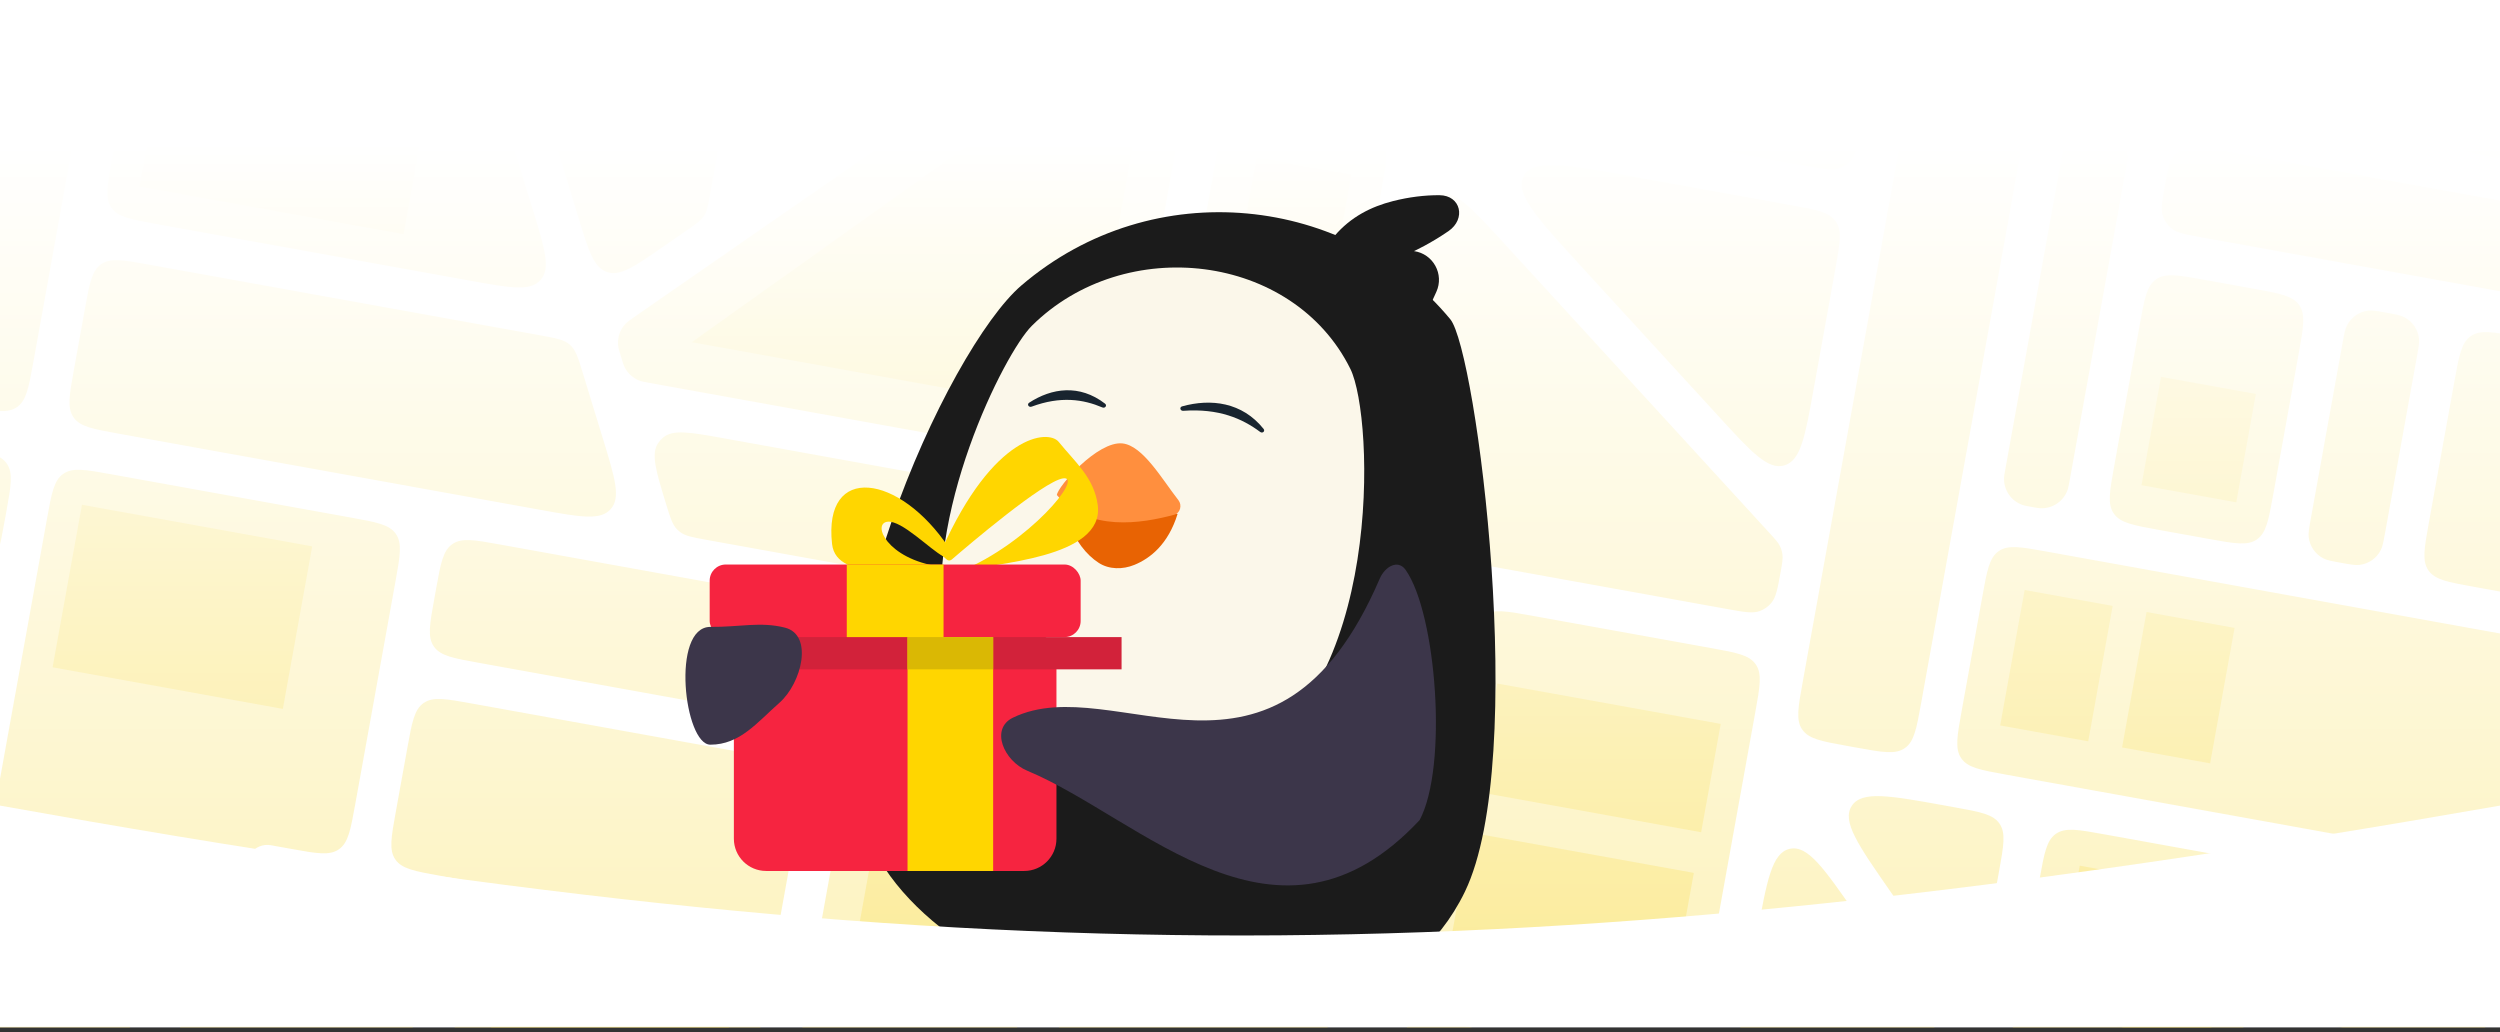 <?xml version="1.0" encoding="UTF-8"?> <svg xmlns="http://www.w3.org/2000/svg" width="310" height="128" viewBox="0 0 310 128" fill="none"><rect x="0" y="0" width="310" height="128" fill="#333333" stroke="none"/> <g clip-path="url(#clip0_539_22063)"> <rect x="-77.921" y="204.593" width="309.723" height="636.511" transform="rotate(-79.76 -77.921 204.593)" fill="white"></rect> <path fill-rule="evenodd" clip-rule="evenodd" d="M-16.119 -98.979C-19.286 -99.551 -20.869 -99.837 -22.031 -99.031C-23.192 -98.225 -23.479 -96.641 -24.051 -93.475L-76.684 197.879C-77.256 201.046 -77.542 202.63 -76.736 203.791C-75.93 204.953 -74.346 205.239 -71.18 205.811L541.78 316.542C544.947 317.115 546.53 317.401 547.692 316.594C548.854 315.788 549.14 314.205 549.712 311.038L602.345 19.684C602.917 16.517 603.203 14.934 602.397 13.772C601.591 12.611 600.008 12.325 596.841 11.753L-16.119 -98.979ZM-62.861 206.551C-63.248 205.993 -63.398 205.304 -63.277 204.636L-11.7 -80.874C-11.448 -82.265 -10.117 -83.189 -8.726 -82.938L584.039 24.145C585.43 24.397 586.354 25.728 586.102 27.12L534.525 312.63C534.273 314.021 532.942 314.945 531.551 314.694L-61.213 207.611C-61.881 207.49 -62.474 207.109 -62.861 206.551ZM-56.571 196.309C-57.143 199.476 -57.429 201.059 -56.623 202.221C-55.817 203.383 -54.233 203.669 -51.066 204.241L-40.594 206.133C-37.427 206.705 -35.844 206.991 -34.682 206.185C-33.521 205.379 -33.234 203.795 -32.662 200.628L-27.214 170.469C-26.642 167.303 -26.356 165.719 -27.162 164.558C-27.968 163.396 -29.552 163.11 -32.719 162.538L-43.191 160.646C-46.358 160.074 -47.941 159.788 -49.103 160.594C-50.264 161.4 -50.55 162.984 -51.123 166.15L-56.571 196.309ZM-12.147 161.051C-10.05 161.43 -9.002 161.619 -8.076 161.236C-7.15 160.853 -6.542 159.978 -5.327 158.228L0.267 150.175C2.996 146.246 4.36 144.282 3.647 142.56C2.935 140.838 0.581 140.413 -4.126 139.562L-38.268 133.395C-41.435 132.823 -43.018 132.537 -44.18 133.343C-45.342 134.149 -45.627 135.732 -46.2 138.899L-47.785 147.676C-48.357 150.843 -48.643 152.426 -47.837 153.588C-47.031 154.749 -45.448 155.036 -42.281 155.608L-12.147 161.051ZM351.02 27.076C357.925 28.323 361.378 28.947 362.611 27.028C363.844 25.109 361.843 22.227 357.841 16.464L337.237 -13.206C336.442 -14.352 336.044 -14.924 335.473 -15.291C334.902 -15.658 334.216 -15.782 332.844 -16.03L316.749 -18.938C313.582 -19.51 311.998 -19.796 310.837 -18.99C309.675 -18.184 309.389 -16.6 308.817 -13.433L304.278 11.694C303.706 14.861 303.42 16.445 304.226 17.606C305.032 18.768 306.615 19.054 309.782 19.626L351.02 27.076ZM358.978 -11.309C352.073 -12.556 348.62 -13.18 347.387 -11.261C346.153 -9.342 348.154 -6.461 352.157 -0.697L372.761 28.973C373.556 30.118 373.954 30.691 374.525 31.058C375.096 31.425 375.782 31.549 377.154 31.797L390.312 34.174C393.479 34.746 395.063 35.032 396.224 34.226C397.386 33.42 397.672 31.836 398.244 28.669L402.783 3.542C403.355 0.375 403.641 -1.209 402.835 -2.37C402.029 -3.532 400.446 -3.818 397.279 -4.39L358.978 -11.309ZM536.286 65.747C534.914 65.499 534.228 65.375 533.564 65.519C532.901 65.663 532.328 66.06 531.182 66.855L518.338 75.763C512.572 79.762 509.689 81.761 510.173 83.99C510.657 86.219 514.11 86.843 521.015 88.091L561.623 95.427C564.79 95.999 566.374 96.285 567.535 95.479C568.697 94.672 568.983 93.089 569.555 89.922L571.519 79.049C572.091 75.882 572.377 74.299 571.571 73.137C570.765 71.976 569.182 71.689 566.015 71.117L536.286 65.747ZM551.373 190.57C551.945 187.403 552.231 185.819 551.425 184.658C550.619 183.496 549.036 183.21 545.869 182.638L528.753 179.546C521.847 178.299 518.395 177.675 517.161 179.594C515.928 181.513 517.929 184.395 521.932 190.158L535.958 210.356C539.957 216.115 541.957 218.994 544.185 218.51C546.413 218.025 547.036 214.575 548.283 207.675L551.373 190.57ZM543.565 233.794C543.813 232.42 543.937 231.733 543.792 231.07C543.648 230.406 543.25 229.833 542.454 228.686L541.11 226.75C540.314 225.605 539.916 225.032 539.345 224.665C538.775 224.298 538.088 224.174 536.716 223.926L476.704 213.085C473.537 212.513 471.954 212.227 470.792 213.033C469.631 213.839 469.345 215.423 468.772 218.589L467.712 224.458C467.14 227.625 466.854 229.208 467.66 230.37C468.466 231.531 470.05 231.817 473.217 232.389L534.869 243.527C538.036 244.099 539.619 244.385 540.781 243.579C541.942 242.773 542.229 241.189 542.801 238.023L543.565 233.794ZM191.36 233.871C191.665 232.186 191.817 231.343 191.579 230.556C191.34 229.768 190.745 229.152 189.556 227.919L179.895 217.9C178.245 216.19 177.42 215.334 176.335 215.138C175.251 214.942 174.179 215.455 172.035 216.48L159.478 222.485C157.933 223.224 157.161 223.594 156.662 224.248C156.163 224.902 156.01 225.745 155.706 227.43L154.442 234.429C153.869 237.596 153.583 239.179 154.39 240.341C155.196 241.502 156.779 241.788 159.946 242.36L182.165 246.374C185.331 246.946 186.915 247.232 188.076 246.426C189.238 245.62 189.524 244.037 190.096 240.87L191.36 233.871ZM163.493 155.528C165.25 145.804 166.128 140.942 163.796 139.813C161.463 138.684 158.194 142.389 151.656 149.798L148.953 152.861C148.326 153.571 148.013 153.926 147.809 154.347C147.606 154.767 147.522 155.233 147.353 156.165L133.886 230.715C133.314 233.882 133.028 235.466 133.834 236.627C134.64 237.789 136.223 238.075 139.39 238.647L141.472 239.023C144.639 239.595 146.223 239.881 147.384 239.075C148.546 238.269 148.832 236.686 149.404 233.519L163.493 155.528ZM87.687 184.285C87.807 183.617 88.189 183.024 88.747 182.637L102.308 173.232C108.074 169.233 110.957 167.233 110.473 165.004C109.989 162.775 106.536 162.151 99.631 160.904L69.51 155.463C66.344 154.89 64.76 154.604 63.599 155.411C62.437 156.217 62.151 157.8 61.579 160.967L54.311 201.201C54.059 202.593 52.728 203.517 51.337 203.266L11.491 196.067C8.324 195.495 6.741 195.209 5.579 196.015C4.418 196.821 4.132 198.405 3.559 201.572L2.58 206.995C2.008 210.162 1.722 211.745 2.528 212.907C3.334 214.068 4.917 214.354 8.084 214.926L73.093 226.67C76.26 227.242 77.843 227.528 79.004 226.722C80.166 225.916 80.452 224.333 81.024 221.166L87.687 184.285ZM0.191 191.425C0.311 190.756 0.692 190.164 1.25 189.776C1.808 189.389 2.496 189.24 3.164 189.36L21.196 192.618C24.363 193.19 25.946 193.476 27.108 192.67C28.269 191.864 28.555 190.28 29.127 187.113L30.258 180.852C30.831 177.685 31.116 176.102 30.31 174.94C29.504 173.778 27.921 173.492 24.754 172.92L-14.245 165.875C-17.412 165.303 -18.995 165.017 -20.157 165.823C-21.318 166.629 -21.604 168.213 -22.177 171.38L-27.625 201.538C-28.197 204.705 -28.483 206.289 -27.677 207.45C-26.871 208.612 -25.287 208.898 -22.12 209.47L-10.389 211.589C-7.223 212.161 -5.639 212.447 -4.478 211.641C-3.316 210.835 -3.03 209.252 -2.458 206.085L0.191 191.425ZM36.396 146.879C36.516 146.211 36.897 145.618 37.455 145.231C38.013 144.844 38.702 144.694 39.37 144.815L41.04 145.117C44.207 145.689 45.79 145.975 46.952 145.169C48.113 144.362 48.399 142.779 48.971 139.612L52.45 120.354C53.023 117.187 53.309 115.604 52.503 114.442C51.697 113.28 50.113 112.994 46.946 112.422L38.627 110.919C36.53 110.541 35.482 110.351 34.556 110.735C33.63 111.118 33.022 111.993 31.806 113.743L3.769 154.108C1.04 158.036 -0.325 160 0.388 161.723C1.101 163.445 3.455 163.87 8.162 164.72L25.664 167.882C28.831 168.454 30.415 168.74 31.576 167.934C32.738 167.128 33.024 165.544 33.596 162.378L36.396 146.879ZM57.093 109.053C58.484 109.304 59.408 110.635 59.157 112.027L54.009 140.522C53.437 143.689 53.151 145.273 53.957 146.434C54.763 147.596 56.347 147.882 59.514 148.454L82.781 152.657C85.948 153.229 87.531 153.515 88.693 152.709C89.854 151.903 90.14 150.32 90.713 147.153L98.963 101.482C99.535 98.315 99.821 96.731 99.015 95.57C98.209 94.408 96.626 94.122 93.459 93.55L58.445 87.225C55.278 86.653 53.695 86.367 52.533 87.173C51.372 87.979 51.086 89.562 50.514 92.729L49.079 100.668C48.507 103.835 48.221 105.418 49.027 106.58C49.833 107.741 51.417 108.027 54.584 108.599L57.093 109.053ZM5.22 136.048C7.317 136.427 8.366 136.616 9.292 136.233C10.218 135.85 10.825 134.975 12.041 133.225L31.044 105.867C31.615 105.044 32.615 104.63 33.601 104.809L36.11 105.262C39.277 105.834 40.861 106.12 42.022 105.314C43.184 104.508 43.47 102.924 44.042 99.758L49.035 72.114C49.608 68.948 49.894 67.364 49.087 66.203C48.281 65.041 46.698 64.755 43.531 64.183L13.761 58.805C10.595 58.233 9.011 57.947 7.849 58.753C6.688 59.559 6.402 61.142 5.83 64.309L-5.526 127.17C-6.098 130.336 -6.384 131.92 -5.578 133.081C-4.772 134.243 -3.189 134.529 -0.022 135.101L5.22 136.048ZM67.055 63.23C71.985 64.12 74.45 64.566 75.723 63.133C76.996 61.7 76.263 59.304 74.797 54.514L72.282 46.295C71.689 44.357 71.392 43.388 70.675 42.752C69.959 42.115 68.962 41.935 66.967 41.575L18.457 32.811C15.29 32.239 13.707 31.953 12.545 32.759C11.384 33.565 11.098 35.149 10.525 38.316L9.167 45.835C8.595 49.002 8.309 50.585 9.115 51.747C9.921 52.908 11.505 53.194 14.671 53.766L67.055 63.23ZM58.36 34.817C63.29 35.708 65.755 36.153 67.028 34.72C68.301 33.287 67.568 30.892 66.102 26.101L62.464 14.216C61.871 12.278 61.575 11.309 60.858 10.673C60.141 10.036 59.144 9.856 57.15 9.496L23.759 3.464C20.592 2.892 19.008 2.606 17.847 3.412C16.685 4.218 16.399 5.801 15.827 8.968L13.863 19.841C13.291 23.008 13.005 24.592 13.811 25.753C14.617 26.915 16.2 27.201 19.367 27.773L58.36 34.817ZM48.543 2.738C53.473 3.629 55.938 4.074 57.211 2.641C58.483 1.208 57.75 -1.187 56.284 -5.978L52.647 -17.863C52.054 -19.8 51.758 -20.769 51.041 -21.406C50.324 -22.043 49.327 -22.223 47.333 -22.583L29.06 -25.884C25.893 -26.456 24.31 -26.742 23.148 -25.936C21.987 -25.13 21.701 -23.546 21.129 -20.38L19.165 -9.506C18.593 -6.339 18.306 -4.756 19.113 -3.594C19.919 -2.433 21.502 -2.147 24.669 -1.575L48.543 2.738ZM93.717 -7.266C94.289 -10.433 94.575 -12.017 93.769 -13.178C92.963 -14.34 91.379 -14.626 88.212 -15.198L68.114 -18.829C63.184 -19.719 60.719 -20.165 59.446 -18.732C58.173 -17.299 58.906 -14.904 60.373 -10.113L71.74 27.032C72.99 31.117 73.615 33.16 75.254 33.728C76.892 34.296 78.648 33.078 82.159 30.644L85.218 28.522C86.365 27.726 86.939 27.328 87.306 26.757C87.674 26.186 87.798 25.499 88.046 24.126L93.717 -7.266ZM96.419 6.573C95.172 13.473 94.549 16.923 96.467 18.157C98.385 19.39 101.265 17.392 107.027 13.397L122.3 2.804C128.066 -1.195 130.949 -3.194 130.465 -5.423C129.981 -7.652 126.529 -8.276 119.624 -9.524L106.686 -11.861C103.519 -12.433 101.936 -12.719 100.774 -11.913C99.612 -11.107 99.326 -9.523 98.754 -6.356L96.419 6.573ZM148.989 0.815C149.244 -0.596 149.371 -1.302 149.264 -1.904C149.09 -2.885 148.496 -3.741 147.638 -4.247C147.112 -4.558 146.406 -4.685 144.995 -4.94C144.377 -5.052 144.069 -5.107 143.766 -5.108C143.274 -5.109 142.787 -5.003 142.34 -4.798C142.064 -4.672 141.806 -4.493 141.291 -4.136L78.805 39.2C78.128 39.669 77.79 39.904 77.536 40.178C76.889 40.877 76.564 41.815 76.639 42.765C76.669 43.137 76.789 43.531 77.03 44.318C77.234 44.984 77.336 45.316 77.487 45.603C77.872 46.331 78.508 46.896 79.277 47.192C79.579 47.309 79.921 47.371 80.606 47.494L131.943 56.769C135.11 57.341 136.694 57.627 137.855 56.821C139.017 56.014 139.303 54.431 139.875 51.264L148.989 0.815ZM473.755 141.03C474.077 141.088 474.238 141.117 474.376 141.13C476.04 141.293 477.578 140.226 478.007 138.61C478.043 138.476 478.072 138.315 478.13 137.994C478.156 137.852 478.168 137.782 478.178 137.713C478.29 136.911 478.112 136.095 477.677 135.411C477.64 135.353 477.599 135.294 477.517 135.176L426.272 61.382C422.273 55.623 420.273 52.743 418.045 53.228C415.817 53.713 415.193 57.163 413.947 64.062L403.586 121.416C403.014 124.583 402.728 126.167 403.534 127.328C404.34 128.49 405.924 128.776 409.09 129.348L473.755 141.03ZM472.11 200.115C471.538 203.282 471.252 204.865 472.058 206.027C472.864 207.189 474.447 207.475 477.614 208.047L519.14 215.548C526.046 216.796 529.498 217.42 530.731 215.501C531.965 213.582 529.964 210.7 525.961 204.937L491.932 155.934C487.933 150.175 485.933 147.295 483.705 147.78C481.477 148.264 480.853 151.714 479.607 158.614L472.11 200.115ZM437.31 47.867C430.405 46.619 426.952 45.996 425.719 47.914C424.485 49.833 426.487 52.715 430.489 58.479L436.264 66.796C440.264 72.555 442.263 75.434 444.492 74.95C446.72 74.465 447.343 71.015 448.59 64.115L449.862 57.072C450.434 53.905 450.72 52.321 449.914 51.16C449.108 49.998 447.525 49.712 444.358 49.14L437.31 47.867ZM450.292 83.488C450.044 84.861 449.92 85.548 450.064 86.212C450.209 86.875 450.607 87.449 451.403 88.595L460.334 101.457C462.169 104.099 463.086 105.42 464.477 105.671C465.868 105.922 467.189 105.006 469.832 103.173L493.595 86.693C494.742 85.897 495.315 85.499 495.683 84.928C496.05 84.357 496.174 83.67 496.423 82.296L499.364 66.014C499.936 62.847 500.222 61.264 499.416 60.102C498.61 58.941 497.026 58.655 493.86 58.083L462.831 52.477C459.664 51.905 458.081 51.619 456.919 52.425C455.758 53.231 455.472 54.815 454.9 57.982L450.292 83.488ZM504.517 66.285C503.517 71.819 503.018 74.586 504.252 75.846C504.61 76.212 505.046 76.492 505.527 76.666C507.186 77.267 509.496 75.665 514.117 72.46C518.741 69.253 521.053 67.65 521.071 65.885C521.076 65.373 520.966 64.867 520.749 64.403C520.001 62.805 517.232 62.305 511.695 61.304C509.144 60.844 507.868 60.613 506.86 61.109C506.555 61.26 506.274 61.455 506.026 61.688C505.208 62.459 504.978 63.735 504.517 66.285ZM500.067 89.509C499.28 89.367 498.468 89.543 497.811 89.999L472.759 107.373C470.113 109.208 468.79 110.126 468.539 111.518C468.288 112.909 469.206 114.232 471.042 116.877L483.189 134.368C487.188 140.127 489.188 143.006 491.416 142.522C493.644 142.037 494.268 138.587 495.514 131.687L502.5 93.015C502.797 91.375 501.707 89.805 500.067 89.509ZM497.217 151.06C496.968 152.433 496.844 153.12 496.989 153.784C497.133 154.448 497.531 155.021 498.327 156.167L506.783 168.344C507.579 169.49 507.976 170.062 508.547 170.429C509.118 170.796 509.805 170.92 511.177 171.168L522.447 173.204C525.614 173.776 527.198 174.062 528.359 173.256C529.521 172.45 529.807 170.867 530.379 167.7L532.722 154.73C533.294 151.564 533.58 149.98 532.774 148.819C531.968 147.657 530.384 147.371 527.217 146.799L505.628 142.899C502.461 142.327 500.878 142.041 499.716 142.847C498.555 143.653 498.269 145.236 497.697 148.403L497.217 151.06ZM347.73 48.136C345.574 47.746 344.496 47.551 343.743 47.761C342.422 48.129 341.45 49.252 341.274 50.611C341.173 51.387 341.52 52.426 342.212 54.504C343.649 58.816 344.368 60.972 345.155 61.602C346.546 62.715 348.559 62.571 349.778 61.271C350.467 60.535 350.871 58.299 351.679 53.826C351.925 52.466 352.048 51.786 351.952 51.205C351.786 50.192 351.172 49.307 350.281 48.797C349.77 48.504 349.09 48.381 347.73 48.136ZM333.886 77.664C338.939 78.577 341.465 79.033 342.738 77.564C344.011 76.094 343.2 73.659 341.576 68.788L335.138 49.47C334.514 47.598 334.203 46.662 333.495 46.049C332.788 45.436 331.817 45.261 329.875 44.91L312.287 41.733C309.12 41.161 307.536 40.874 306.375 41.681C305.213 42.487 304.927 44.07 304.355 47.237L301.179 64.818C300.607 67.985 300.321 69.569 301.127 70.73C301.933 71.892 303.516 72.178 306.683 72.75L333.886 77.664ZM275.694 153.746C271.689 153.022 269.687 152.661 268.611 153.272C267.637 153.826 266.997 154.822 266.898 155.938C266.789 157.17 267.949 158.841 270.27 162.184C270.738 162.858 270.972 163.195 271.268 163.461C271.541 163.706 271.851 163.905 272.188 164.052C272.552 164.21 272.956 164.283 273.764 164.429L324.526 173.6C326.376 173.934 327.302 174.101 328.075 173.874C328.784 173.667 329.406 173.235 329.849 172.644C330.331 171.998 330.498 171.073 330.833 169.223C331.167 167.372 331.334 166.447 331.108 165.674C330.9 164.965 330.468 164.343 329.877 163.9C329.232 163.417 328.306 163.25 326.456 162.916L275.694 153.746ZM327.744 186.321C328.316 183.154 328.602 181.571 327.796 180.409C326.99 179.247 325.406 178.961 322.24 178.389L291.909 172.91C285.004 171.663 281.551 171.039 280.318 172.958C279.085 174.877 281.086 177.758 285.088 183.522L309.943 219.313C313.942 225.072 315.942 227.952 318.17 227.467C320.398 226.983 321.022 223.533 322.268 216.633L327.744 186.321ZM317.576 242.608C317.798 241.377 317.909 240.761 317.804 240.162C317.788 240.072 317.769 239.982 317.746 239.893C317.593 239.305 317.236 238.791 316.522 237.763L291.31 201.458C290.515 200.312 290.117 199.739 289.546 199.372C288.975 199.005 288.289 198.881 286.917 198.634L245.022 191.065C241.855 190.493 240.272 190.207 239.11 191.013C237.949 191.819 237.663 193.403 237.091 196.57L231.642 226.728C231.07 229.895 230.784 231.479 231.59 232.64C232.396 233.802 233.98 234.088 237.147 234.66L310.051 247.83C312.884 248.342 314.3 248.598 315.386 247.968C315.545 247.875 315.696 247.771 315.838 247.654C316.808 246.858 317.064 245.441 317.576 242.608ZM180.411 206.978C180.106 208.664 179.954 209.506 180.193 210.294C180.431 211.081 181.026 211.697 182.215 212.93L183.843 214.619C187.896 218.822 189.923 220.923 191.92 220.318C193.918 219.712 194.437 216.839 195.475 211.094L202.361 172.978C202.933 169.812 203.219 168.228 202.413 167.067C201.607 165.905 200.023 165.619 196.856 165.047L194.984 164.709C191.817 164.136 190.234 163.85 189.072 164.656C187.91 165.463 187.624 167.046 187.052 170.213L180.411 206.978ZM159.821 204.653C158.783 210.398 158.264 213.271 159.923 214.537C161.583 215.804 164.217 214.544 169.484 212.025L171.6 211.013C173.146 210.274 173.918 209.904 174.417 209.25C174.916 208.596 175.069 207.754 175.373 206.068L176.107 202.004C176.679 198.838 176.965 197.254 176.159 196.093C175.353 194.931 173.77 194.645 170.603 194.073L168.73 193.735C165.563 193.162 163.98 192.876 162.818 193.683C161.657 194.489 161.371 196.072 160.799 199.239L159.821 204.653ZM169.938 119.853C169.769 120.784 169.685 121.25 169.482 121.671C169.278 122.091 168.965 122.446 168.338 123.156L146.882 147.471C145.638 148.88 145.016 149.585 144.17 149.879C143.324 150.173 142.399 150.006 140.549 149.672L134.436 148.568C131.269 147.996 129.686 147.71 128.88 146.548C128.074 145.386 128.36 143.803 128.932 140.636L138.394 88.257C138.966 85.09 139.252 83.507 140.414 82.701C141.575 81.895 143.159 82.181 146.326 82.753L162.679 85.707C163.297 85.819 163.934 85.699 164.47 85.371L164.632 85.272C170.218 81.853 173.012 80.143 174.836 81.391C176.66 82.639 176.078 85.862 174.914 92.308L169.938 119.853ZM169.376 63.036C168.211 69.482 167.629 72.705 169.453 73.953C171.277 75.202 174.071 73.492 179.658 70.072L179.819 69.973C180.355 69.645 180.992 69.526 181.61 69.637L214.174 75.52C216.278 75.9 217.329 76.09 218.194 75.777C218.751 75.575 219.247 75.231 219.631 74.779C220.227 74.079 220.417 73.027 220.797 70.924C220.994 69.832 221.093 69.286 221.024 68.76C220.98 68.417 220.883 68.082 220.737 67.768C220.515 67.287 220.14 66.878 219.39 66.06L186.459 30.12C182.404 25.695 180.377 23.482 178.343 24.07C176.308 24.659 175.775 27.612 174.708 33.518L169.376 63.036ZM202.499 21.899C194.249 20.409 190.123 19.664 188.94 21.81C187.756 23.957 190.588 27.048 196.252 33.229L213.14 51.66C217.195 56.085 219.222 58.298 221.256 57.709C223.29 57.121 223.824 54.168 224.891 48.261L227.582 33.368C228.154 30.201 228.44 28.617 227.634 27.456C226.827 26.294 225.244 26.008 222.077 25.436L202.499 21.899ZM87.573 66.936C85.839 66.623 84.972 66.466 84.314 65.96C84.187 65.862 84.066 65.755 83.954 65.641C83.374 65.047 83.116 64.205 82.601 62.52C81.331 58.372 80.696 56.297 81.61 54.947C81.778 54.697 81.978 54.472 82.206 54.275C83.44 53.209 85.574 53.595 89.843 54.366L131.466 61.885C134.214 62.382 135.588 62.63 136.379 63.553C136.528 63.728 136.66 63.918 136.772 64.12C137.36 65.183 137.112 66.558 136.616 69.306C136.119 72.054 135.871 73.428 134.948 74.218C134.772 74.368 134.583 74.5 134.381 74.611C133.317 75.2 131.943 74.952 129.195 74.455L87.573 66.936ZM124.915 162.87C124.795 163.539 124.413 164.132 123.855 164.519L110.294 173.924C104.528 177.923 101.645 179.922 102.129 182.151C102.613 184.38 106.065 185.004 112.971 186.251L129.248 189.192C132.415 189.764 133.998 190.05 135.16 189.244C136.321 188.438 136.607 186.854 137.179 183.688L141.113 161.914C141.685 158.747 141.971 157.164 141.165 156.002C140.359 154.84 138.775 154.554 135.608 153.982L133.526 153.606C130.359 153.034 128.776 152.748 127.614 153.554C126.453 154.36 126.167 155.944 125.594 159.11L124.915 162.87ZM242.952 135.329C243.2 133.955 243.324 133.268 243.18 132.604C243.035 131.941 242.637 131.367 241.841 130.221L230.165 113.408C226.166 107.649 224.166 104.769 221.938 105.254C219.71 105.738 219.087 109.188 217.84 116.088L207.706 172.184C207.134 175.351 206.848 176.934 207.654 178.096C208.46 179.258 210.044 179.544 213.211 180.116L227.459 182.69C230.626 183.262 232.209 183.548 233.371 182.742C234.532 181.936 234.818 180.352 235.39 177.185L242.952 135.329ZM241.203 99.892C234.298 98.645 230.845 98.021 229.612 99.94C228.378 101.859 230.38 104.741 234.382 110.504L235.345 111.891C239.344 117.65 241.344 120.529 243.572 120.045C245.8 119.56 246.424 116.11 247.67 109.21L247.882 108.036C248.454 104.869 248.74 103.286 247.934 102.124C247.128 100.963 245.545 100.677 242.378 100.105L241.203 99.892ZM249.372 128.583C249.124 129.956 249 130.643 249.145 131.307C249.289 131.97 249.687 132.544 250.483 133.69L257.048 143.144C257.844 144.29 258.242 144.863 258.813 145.23C259.383 145.596 260.07 145.72 261.442 145.968L267.678 147.095C270.845 147.667 272.429 147.953 273.59 147.147C274.752 146.341 275.038 144.757 275.61 141.591L280.604 113.947C281.176 110.78 281.462 109.197 280.656 108.035C279.85 106.874 278.266 106.588 275.099 106.016L260.851 103.442C257.685 102.87 256.101 102.584 254.939 103.39C253.778 104.196 253.492 105.779 252.92 108.946L249.372 128.583ZM240.428 178.095C239.856 181.262 239.57 182.846 240.376 184.007C241.182 185.169 242.765 185.455 245.932 186.027L269.341 190.256C276.246 191.503 279.699 192.127 280.932 190.208C282.165 188.289 280.164 185.407 276.162 179.644L256.979 152.021C252.98 146.261 250.98 143.382 248.752 143.866C246.524 144.351 245.901 147.801 244.654 154.701L240.428 178.095ZM34.165 188.023C33.593 191.19 33.307 192.774 34.113 193.935C34.919 195.097 36.502 195.383 39.669 195.955L43.01 196.559C46.177 197.131 47.76 197.417 48.922 196.611C50.084 195.804 50.37 194.221 50.942 191.054L56.541 160.057C57.113 156.89 57.399 155.307 56.593 154.145C55.787 152.983 54.204 152.697 51.037 152.125L47.696 151.522C44.529 150.95 42.946 150.664 41.784 151.47C40.623 152.276 40.337 153.859 39.764 157.026L34.165 188.023ZM-42.862 120.425C-43.434 123.592 -43.72 125.175 -42.914 126.337C-42.108 127.498 -40.525 127.784 -37.358 128.356L-18.495 131.764C-15.328 132.336 -13.745 132.622 -12.583 131.816C-11.422 131.01 -11.136 129.426 -10.564 126.259L-2.768 83.104C-2.195 79.937 -1.909 78.354 -2.716 77.192C-3.522 76.031 -5.105 75.744 -8.272 75.172L-27.134 71.765C-30.301 71.193 -31.885 70.907 -33.046 71.713C-34.208 72.519 -34.494 74.102 -35.066 77.269L-42.862 120.425ZM-31.729 58.795C-32.301 61.962 -32.587 63.545 -31.781 64.707C-30.975 65.868 -29.391 66.154 -26.224 66.726L-7.362 70.134C-4.195 70.706 -2.611 70.992 -1.45 70.186C-0.288 69.38 -0.002 67.796 0.57 64.63L0.792 63.399C1.364 60.232 1.65 58.649 0.844 57.487C0.038 56.326 -1.545 56.04 -4.712 55.468L-23.575 52.06C-26.742 51.488 -28.325 51.202 -29.487 52.008C-30.648 52.814 -30.934 54.398 -31.506 57.564L-31.729 58.795ZM-28.739 42.244C-28.773 42.434 -28.79 42.529 -28.801 42.611C-29.03 44.354 -27.898 45.987 -26.184 46.382C-26.104 46.4 -26.009 46.417 -25.819 46.452C-25.628 46.486 -25.533 46.503 -25.452 46.514C-23.708 46.743 -22.076 45.611 -21.681 43.897C-21.662 43.817 -21.645 43.722 -21.611 43.532L-8.51 -28.991C-8.475 -29.181 -8.458 -29.276 -8.447 -29.357C-8.218 -31.101 -9.351 -32.733 -11.064 -33.129C-11.144 -33.147 -11.239 -33.164 -11.43 -33.198C-11.62 -33.233 -11.715 -33.25 -11.796 -33.261C-13.54 -33.49 -15.172 -32.357 -15.568 -30.644C-15.586 -30.564 -15.603 -30.469 -15.638 -30.278L-28.739 42.244ZM-0.399 -76.231C-3.566 -76.803 -5.149 -77.089 -6.311 -76.283C-7.472 -75.477 -7.758 -73.893 -8.331 -70.726L-12.87 -45.599C-13.442 -42.432 -13.728 -40.848 -12.922 -39.687C-12.116 -38.525 -10.533 -38.239 -7.366 -37.667L28.067 -31.266C31.234 -30.694 32.818 -30.408 33.979 -31.214C35.141 -32.02 35.427 -33.604 35.999 -36.77L40.538 -61.898C41.111 -65.065 41.397 -66.648 40.59 -67.81C39.784 -68.972 38.201 -69.258 35.034 -69.83L-0.399 -76.231ZM53.508 -66.493C50.341 -67.065 48.757 -67.351 47.596 -66.544C46.434 -65.738 46.148 -64.155 45.576 -60.988L44.975 -57.661C44.403 -54.495 44.117 -52.911 44.923 -51.749C45.729 -50.588 47.313 -50.302 50.48 -49.73L70.819 -46.056C73.986 -45.483 75.569 -45.197 76.731 -46.004C77.892 -46.81 78.178 -48.393 78.75 -51.56L79.351 -54.887C79.923 -58.053 80.209 -59.637 79.403 -60.798C78.597 -61.96 77.014 -62.246 73.847 -62.818L53.508 -66.493ZM92.32 -59.481C89.154 -60.053 87.57 -60.339 86.409 -59.533C85.247 -58.727 84.961 -57.143 84.389 -53.977L83.788 -50.65C83.216 -47.483 82.93 -45.9 83.736 -44.738C84.542 -43.576 86.125 -43.29 89.292 -42.718L148 -32.113C151.167 -31.541 152.75 -31.255 153.912 -32.061C155.073 -32.867 155.359 -34.45 155.931 -37.617L156.532 -40.944C157.104 -44.111 157.39 -45.694 156.584 -46.856C155.778 -48.017 154.195 -48.303 151.028 -48.875L92.32 -59.481ZM169.502 -45.538C166.335 -46.11 164.751 -46.396 163.59 -45.59C162.428 -44.784 162.142 -43.201 161.57 -40.034L160.969 -36.707C160.397 -33.54 160.111 -31.957 160.917 -30.795C161.723 -29.634 163.307 -29.348 166.473 -28.775L189.112 -24.686C192.278 -24.114 193.862 -23.828 195.023 -24.634C196.185 -25.44 196.471 -27.023 197.043 -30.19L197.644 -33.517C198.216 -36.684 198.502 -38.267 197.696 -39.429C196.89 -40.59 195.307 -40.876 192.14 -41.449L169.502 -45.538ZM210.613 -38.111C207.446 -38.683 205.863 -38.969 204.701 -38.163C203.54 -37.357 203.254 -35.774 202.682 -32.607L202.081 -29.28C201.509 -26.113 201.223 -24.53 202.029 -23.368C202.835 -22.207 204.418 -21.921 207.585 -21.349L224.77 -18.244C227.937 -17.672 229.52 -17.386 230.682 -18.192C231.843 -18.998 232.129 -20.582 232.701 -23.749L233.302 -27.075C233.874 -30.242 234.16 -31.826 233.354 -32.987C232.548 -34.149 230.965 -34.435 227.798 -35.007L210.613 -38.111ZM246.272 -31.67C243.105 -32.242 241.521 -32.528 240.36 -31.722C239.198 -30.916 238.912 -29.332 238.34 -26.165L237.739 -22.838C237.167 -19.672 236.881 -18.088 237.687 -16.927C238.493 -15.765 240.076 -15.479 243.243 -14.907L262.525 -11.424C265.692 -10.851 267.276 -10.565 268.437 -11.371C269.599 -12.178 269.885 -13.761 270.457 -16.928L271.058 -20.255C271.63 -23.422 271.916 -25.005 271.11 -26.166C270.304 -27.328 268.72 -27.614 265.554 -28.186L246.272 -31.67ZM284.027 -24.849C280.86 -25.421 279.277 -25.707 278.115 -24.901C276.954 -24.095 276.668 -22.511 276.096 -19.345L275.495 -16.018C274.923 -12.851 274.636 -11.268 275.443 -10.106C276.249 -8.944 277.832 -8.658 280.999 -8.086L295.247 -5.512C298.414 -4.94 299.997 -4.654 301.159 -5.46C302.32 -6.266 302.606 -7.85 303.179 -11.017L303.78 -14.343C304.352 -17.51 304.638 -19.094 303.832 -20.255C303.025 -21.417 301.442 -21.703 298.275 -22.275L284.027 -24.849ZM415.753 -1.053C412.586 -1.625 411.002 -1.911 409.841 -1.105C408.679 -0.299 408.393 1.285 407.821 4.452L403.282 29.579C402.71 32.746 402.424 34.33 403.23 35.491C404.036 36.653 405.619 36.939 408.786 37.511L425.971 40.615C429.137 41.188 430.721 41.474 431.882 40.667C433.044 39.861 433.33 38.278 433.902 35.111L438.441 9.983C439.014 6.816 439.3 5.233 438.494 4.071C437.687 2.91 436.104 2.624 432.937 2.052L415.753 -1.053ZM451.411 5.389C448.244 4.817 446.66 4.531 445.499 5.337C444.337 6.143 444.051 7.726 443.479 10.893L438.94 36.021C438.368 39.188 438.082 40.772 438.888 41.933C439.694 43.095 441.277 43.381 444.444 43.953L470.019 48.573C473.186 49.145 474.769 49.431 475.931 48.625C477.092 47.819 477.378 46.235 477.951 43.068L482.49 17.941C483.062 14.774 483.348 13.19 482.542 12.029C481.736 10.867 480.152 10.581 476.985 10.009L451.411 5.389ZM495.459 13.346C492.292 12.774 490.709 12.488 489.547 13.294C488.386 14.1 488.1 15.684 487.528 18.851L486.927 22.177C486.354 25.344 486.068 26.928 486.874 28.089C487.681 29.251 489.264 29.537 492.431 30.109L570.863 44.278C574.03 44.85 575.614 45.136 576.775 44.33C577.937 43.524 578.223 41.94 578.795 38.774L579.396 35.447C579.968 32.28 580.254 30.697 579.448 29.535C578.642 28.373 577.059 28.087 573.892 27.515L495.459 13.346ZM575.458 57.248C576.03 54.081 576.316 52.498 575.51 51.336C574.704 50.175 573.12 49.888 569.953 49.316L491.521 35.147C488.354 34.575 486.77 34.289 485.609 35.095C484.447 35.901 484.161 37.485 483.589 40.652L482.988 43.978C482.416 47.145 482.13 48.729 482.936 49.89C483.742 51.052 485.326 51.338 488.493 51.91L566.925 66.079C570.092 66.651 571.675 66.937 572.837 66.131C573.999 65.325 574.285 63.742 574.857 60.575L575.458 57.248ZM566.218 108.397C566.79 105.23 567.076 103.646 566.27 102.485C565.464 101.323 563.88 101.037 560.713 100.465L554.855 99.407C551.689 98.835 550.105 98.549 548.944 99.355C547.782 100.161 547.496 101.744 546.924 104.911L541.097 137.166C540.525 140.333 540.239 141.916 541.045 143.078C541.851 144.24 543.434 144.526 546.601 145.098L552.459 146.156C555.626 146.728 557.21 147.014 558.371 146.208C559.533 145.402 559.819 143.818 560.391 140.652L566.218 108.397ZM557.053 159.126C557.625 155.959 557.912 154.376 557.105 153.214C556.299 152.052 554.716 151.766 551.549 151.194L545.691 150.136C542.524 149.564 540.941 149.278 539.779 150.084C538.618 150.89 538.332 152.474 537.76 155.64L535.417 168.61C534.845 171.777 534.559 173.36 535.365 174.522C536.171 175.683 537.754 175.969 540.921 176.542L546.779 177.6C549.946 178.172 551.529 178.458 552.691 177.652C553.852 176.846 554.138 175.262 554.71 172.095L557.053 159.126ZM539.463 256.497C540.035 253.33 540.321 251.747 539.515 250.585C538.709 249.424 537.126 249.137 533.959 248.565L522.647 246.522C519.481 245.95 517.897 245.664 516.735 246.47C515.574 247.276 515.288 248.859 514.716 252.026L510.195 277.049C509.623 280.216 509.337 281.8 510.143 282.961C510.949 284.123 512.533 284.409 515.7 284.981L527.011 287.024C530.178 287.596 531.762 287.882 532.923 287.076C534.085 286.27 534.371 284.687 534.943 281.52L539.463 256.497ZM523.224 307.987C526.391 308.559 527.975 308.845 529.136 308.039C530.298 307.233 530.584 305.649 531.156 302.482L531.605 299.994C532.178 296.827 532.464 295.244 531.657 294.082C530.851 292.921 529.268 292.635 526.101 292.063L430.469 274.787C427.302 274.214 425.718 273.928 424.557 274.735C423.395 275.541 423.109 277.124 422.537 280.291L422.087 282.779C421.515 285.946 421.229 287.529 422.035 288.691C422.841 289.853 424.425 290.139 427.592 290.711L523.224 307.987ZM359.581 271.487C359.009 274.654 358.723 276.238 359.529 277.399C360.335 278.561 361.918 278.847 365.085 279.419L409.118 287.373C412.285 287.946 413.869 288.232 415.03 287.426C416.192 286.619 416.478 285.036 417.05 281.869L422.044 254.226C422.616 251.059 422.902 249.476 422.096 248.314C421.29 247.152 419.706 246.866 416.539 246.294L372.506 238.34C369.339 237.768 367.756 237.482 366.594 238.288C365.433 239.094 365.147 240.677 364.575 243.844L359.581 271.487ZM318.889 264.136C318.316 267.303 318.03 268.886 318.837 270.048C319.643 271.21 321.226 271.496 324.393 272.068L346.612 276.082C349.778 276.654 351.362 276.94 352.523 276.134C353.685 275.328 353.971 273.744 354.543 270.577L362.85 224.592C363.423 221.425 363.709 219.841 362.903 218.68C362.096 217.518 360.513 217.232 357.346 216.66L335.128 212.646C331.961 212.074 330.377 211.788 329.216 212.594C328.054 213.4 327.768 214.984 327.196 218.151L318.889 264.136ZM305.919 268.73C309.086 269.303 310.67 269.589 311.831 268.783C312.993 267.976 313.279 266.393 313.851 263.226L314.3 260.738C314.873 257.571 315.159 255.988 314.352 254.826C313.546 253.665 311.963 253.378 308.796 252.806L203.515 233.787C200.348 233.215 198.765 232.929 197.603 233.735C196.441 234.541 196.155 236.125 195.583 239.292L195.134 241.78C194.562 244.947 194.276 246.53 195.082 247.692C195.888 248.853 197.471 249.139 200.638 249.711L305.919 268.73ZM120.916 235.31C124.083 235.882 125.667 236.168 126.828 235.362C127.99 234.556 128.276 232.972 128.848 229.805L129.828 224.382C130.4 221.215 130.686 219.632 129.88 218.47C129.074 217.309 127.49 217.023 124.323 216.451L94.973 211.149C91.806 210.576 90.223 210.29 89.061 211.096C87.9 211.903 87.614 213.486 87.041 216.653L86.062 222.076C85.49 225.243 85.204 226.826 86.01 227.988C86.816 229.149 88.399 229.435 91.566 230.007L120.916 235.31ZM16.091 -21.29C16.663 -24.456 16.949 -26.04 16.143 -27.201C15.337 -28.363 13.754 -28.649 10.587 -29.221L3.89 -30.431C0.723 -31.003 -0.86 -31.289 -2.022 -30.483C-3.183 -29.677 -3.47 -28.093 -4.042 -24.927L-8.354 -1.057C-8.926 2.11 -9.212 3.694 -8.406 4.855C-7.6 6.017 -6.016 6.303 -2.849 6.875L3.847 8.085C7.014 8.657 8.598 8.943 9.759 8.137C10.921 7.331 11.207 5.747 11.779 2.58L16.091 -21.29ZM8.442 21.055C9.014 17.888 9.3 16.305 8.494 15.143C7.688 13.981 6.104 13.695 2.937 13.123L-3.76 11.913C-6.926 11.341 -8.51 11.055 -9.671 11.861C-10.833 12.668 -11.119 14.251 -11.691 17.418L-16.003 41.288C-16.575 44.455 -16.861 46.038 -16.055 47.2C-15.249 48.361 -13.666 48.647 -10.499 49.219L-3.802 50.429C-0.635 51.001 0.948 51.287 2.11 50.481C3.271 49.675 3.557 48.092 4.13 44.925L8.442 21.055ZM160.353 -2.166C158.404 -2.518 157.429 -2.694 156.62 -2.435C155.971 -2.228 155.398 -1.83 154.977 -1.295C154.451 -0.627 154.275 0.348 153.923 2.297C153.571 4.246 153.395 5.221 153.654 6.031C153.861 6.68 154.258 7.252 154.794 7.674C155.462 8.199 156.436 8.375 158.386 8.727L168.045 10.472C169.994 10.825 170.969 11.001 171.778 10.742C172.428 10.534 173 10.137 173.421 9.602C173.947 8.934 174.123 7.959 174.475 6.01C174.827 4.06 175.003 3.086 174.745 2.276C174.537 1.627 174.14 1.055 173.605 0.633C172.937 0.107 171.962 -0.069 170.013 -0.421L160.353 -2.166ZM185.943 2.457C183.994 2.105 183.019 1.929 182.21 2.188C181.561 2.395 180.988 2.792 180.567 3.328C180.041 3.996 179.865 4.97 179.513 6.92C179.161 8.869 178.985 9.844 179.243 10.653C179.451 11.303 179.848 11.875 180.384 12.296C181.052 12.822 182.026 12.998 183.976 13.35L196.152 15.55C198.101 15.902 199.076 16.078 199.885 15.819C200.535 15.612 201.107 15.215 201.528 14.679C202.054 14.011 202.23 13.037 202.582 11.087C202.934 9.138 203.111 8.163 202.852 7.354C202.644 6.705 202.247 6.132 201.712 5.711C201.044 5.185 200.069 5.009 198.12 4.657L185.943 2.457ZM214.05 7.535C212.101 7.183 211.126 7.007 210.317 7.265C209.668 7.473 209.095 7.87 208.674 8.405C208.148 9.073 207.972 10.048 207.62 11.997C207.268 13.947 207.092 14.921 207.35 15.731C207.558 16.38 207.955 16.952 208.491 17.374C209.159 17.9 210.133 18.076 212.083 18.428L224.259 20.628C226.208 20.98 227.183 21.156 227.992 20.897C228.642 20.689 229.214 20.292 229.635 19.757C230.161 19.089 230.337 18.114 230.689 16.165C231.041 14.216 231.217 13.241 230.959 12.431C230.751 11.782 230.354 11.21 229.819 10.788C229.151 10.263 228.176 10.086 226.227 9.734L214.05 7.535ZM250.176 20.998C250.749 17.831 251.035 16.248 250.228 15.086C249.422 13.925 247.839 13.639 244.672 13.067L243.429 12.842C240.262 12.27 238.679 11.984 237.517 12.79C236.355 13.596 236.069 15.179 235.497 18.346L223.536 84.561C222.963 87.728 222.677 89.311 223.484 90.472C224.29 91.634 225.873 91.92 229.04 92.492L230.283 92.717C233.45 93.289 235.034 93.575 236.195 92.769C237.357 91.963 237.643 90.379 238.215 87.213L250.176 20.998ZM260.411 15.91C259.831 15.805 259.541 15.753 259.291 15.745C257.786 15.695 256.426 16.639 255.945 18.067C255.865 18.303 255.813 18.594 255.708 19.174L248.666 58.155C248.561 58.736 248.509 59.026 248.501 59.275C248.451 60.781 249.395 62.141 250.823 62.622C251.06 62.701 251.35 62.754 251.93 62.859C252.51 62.963 252.8 63.016 253.05 63.024C254.556 63.073 255.916 62.129 256.396 60.702C256.476 60.465 256.528 60.175 256.633 59.595L263.675 20.613C263.78 20.033 263.832 19.743 263.841 19.493C263.89 17.987 262.946 16.628 261.518 16.147C261.282 16.067 260.991 16.015 260.411 15.91ZM274.879 18.523C272.93 18.171 271.955 17.995 271.145 18.254C270.496 18.462 269.924 18.859 269.502 19.394C268.977 20.062 268.801 21.037 268.449 22.986C268.096 24.936 267.92 25.91 268.179 26.72C268.387 27.369 268.784 27.941 269.319 28.363C269.987 28.888 270.962 29.064 272.911 29.417L348.014 42.984C349.963 43.336 350.938 43.512 351.747 43.253C352.396 43.046 352.969 42.649 353.39 42.113C353.916 41.445 354.092 40.471 354.444 38.521C354.796 36.572 354.972 35.597 354.713 34.788C354.506 34.138 354.109 33.566 353.573 33.145C352.905 32.619 351.931 32.443 349.981 32.091L274.879 18.523ZM381.063 44.643C381.635 41.476 381.921 39.893 381.115 38.731C380.309 37.569 378.725 37.283 375.558 36.711L367.184 35.198C364.017 34.626 362.433 34.34 361.272 35.146C360.11 35.952 359.824 37.536 359.252 40.703L355.622 60.799C355.049 63.966 354.763 65.55 355.569 66.711C356.376 67.873 357.959 68.159 361.126 68.731L369.501 70.244C372.668 70.816 374.251 71.102 375.413 70.296C376.574 69.49 376.86 67.906 377.432 64.74L381.063 44.643ZM411.267 50.099C411.839 46.932 412.126 45.349 411.319 44.188C410.513 43.026 408.93 42.74 405.763 42.168L394.032 40.049C390.865 39.477 389.282 39.19 388.12 39.996C386.959 40.803 386.673 42.386 386.101 45.553L378.077 89.966C377.505 93.133 377.219 94.716 378.025 95.878C378.831 97.04 380.415 97.326 383.582 97.898L395.312 100.017C398.479 100.589 400.063 100.875 401.224 100.069C402.386 99.263 402.672 97.68 403.244 94.513L411.267 50.099ZM475.337 153.455C475.909 150.289 476.195 148.705 475.389 147.544C474.583 146.382 472.999 146.096 469.833 145.524L408.18 134.386C405.013 133.814 403.43 133.528 402.268 134.334C401.107 135.14 400.821 136.724 400.249 139.891L396.381 161.297C395.809 164.464 395.523 166.048 396.329 167.209C397.135 168.371 398.719 168.657 401.886 169.229L463.538 180.367C466.705 180.939 468.289 181.225 469.45 180.419C470.612 179.613 470.898 178.029 471.47 174.862L475.337 153.455ZM468.132 193.337C468.704 190.17 468.99 188.586 468.184 187.425C467.378 186.263 465.795 185.977 462.628 185.405L426.985 178.966C423.818 178.394 422.235 178.108 421.073 178.914C419.912 179.72 419.626 181.304 419.053 184.471L413.596 214.682C413.024 217.849 412.738 219.432 413.544 220.594C414.35 221.755 415.933 222.041 419.1 222.613L454.743 229.052C457.91 229.624 459.493 229.91 460.655 229.104C461.817 228.298 462.103 226.715 462.675 223.548L468.132 193.337ZM400.627 219.276C403.793 219.848 405.377 220.134 406.538 219.328C407.7 218.522 407.986 216.938 408.558 213.772L414.016 183.56C414.588 180.394 414.874 178.81 414.068 177.649C413.262 176.487 411.678 176.201 408.511 175.629L400.976 174.268C397.809 173.695 396.225 173.409 395.064 174.215C393.902 175.022 393.616 176.605 393.044 179.772L387.586 209.983C387.014 213.15 386.728 214.733 387.534 215.895C388.34 217.056 389.924 217.343 393.091 217.915L400.627 219.276ZM357.382 204.527C356.81 207.693 356.524 209.277 357.33 210.438C358.136 211.6 359.719 211.886 362.886 212.458L374.617 214.577C377.784 215.149 379.367 215.435 380.529 214.629C381.691 213.823 381.977 212.24 382.549 209.073L390.061 167.49C390.633 164.323 390.919 162.739 390.113 161.578C389.307 160.416 387.723 160.13 384.556 159.558L372.825 157.439C369.659 156.867 368.075 156.581 366.914 157.387C365.752 158.193 365.466 159.776 364.894 162.943L357.382 204.527ZM330.533 199.676C329.961 202.843 329.675 204.427 330.481 205.588C331.287 206.75 332.871 207.036 336.038 207.608L344.413 209.121C347.579 209.693 349.163 209.979 350.324 209.173C351.486 208.367 351.772 206.783 352.344 203.616L369.702 107.531C370.274 104.364 370.56 102.78 369.754 101.619C368.948 100.457 367.365 100.171 364.198 99.599L355.823 98.086C352.656 97.514 351.073 97.228 349.911 98.034C348.749 98.84 348.463 100.423 347.891 103.59L330.533 199.676ZM351.229 85.116C350.657 88.283 350.371 89.866 351.177 91.028C351.983 92.189 353.566 92.475 356.733 93.048L365.108 94.561C368.275 95.133 369.858 95.419 371.02 94.613C372.181 93.806 372.467 92.223 373.04 89.056L374.095 83.214C374.667 80.047 374.953 78.464 374.147 77.302C373.341 76.141 371.757 75.855 368.591 75.282L360.216 73.769C357.049 73.197 355.465 72.911 354.304 73.717C353.142 74.523 352.856 76.107 352.284 79.274L351.229 85.116ZM382.671 102.936C379.505 102.364 377.921 102.078 376.76 102.884C375.598 103.69 375.312 105.274 374.74 108.441L368.231 144.469C367.659 147.636 367.373 149.219 368.179 150.381C368.985 151.542 370.569 151.828 373.736 152.4L385.467 154.52C388.633 155.092 390.217 155.378 391.378 154.572C392.54 153.766 392.826 152.182 393.398 149.015L399.907 112.987C400.479 109.82 400.765 108.237 399.959 107.075C399.153 105.914 397.569 105.628 394.402 105.055L382.671 102.936ZM514.792 92.169C511.626 91.597 510.042 91.311 508.881 92.117C507.719 92.923 507.433 94.507 506.861 97.674L501.034 129.929C500.462 133.096 500.176 134.679 500.982 135.841C501.788 137.002 503.371 137.288 506.538 137.86L528.128 141.76C531.295 142.333 532.878 142.619 534.04 141.812C535.201 141.006 535.487 139.423 536.059 136.256L541.886 104.001C542.458 100.834 542.744 99.251 541.938 98.089C541.132 96.928 539.549 96.642 536.382 96.07L514.792 92.169ZM290.315 69.793C291.481 70.004 292.065 70.109 292.565 70.051C293.701 69.921 294.696 69.23 295.216 68.212C295.445 67.763 295.55 67.18 295.761 66.013L299.698 44.222C299.908 43.055 300.014 42.472 299.956 41.971C299.826 40.836 299.135 39.84 298.117 39.321C297.668 39.092 297.085 38.986 295.918 38.776C294.752 38.565 294.168 38.46 293.668 38.517C292.532 38.648 291.537 39.338 291.017 40.357C290.788 40.806 290.683 41.389 290.472 42.555L286.535 64.347C286.325 65.513 286.219 66.097 286.277 66.597C286.407 67.733 287.098 68.728 288.116 69.248C288.565 69.477 289.148 69.582 290.315 69.793ZM273.946 66.836C277.113 67.408 278.697 67.694 279.858 66.888C281.02 66.082 281.306 64.498 281.878 61.331L285.054 43.75C285.626 40.583 285.912 39 285.106 37.838C284.3 36.677 282.717 36.391 279.55 35.819L273.272 34.685C270.106 34.113 268.522 33.827 267.361 34.633C266.199 35.439 265.913 37.022 265.341 40.189L262.165 57.77C261.593 60.937 261.307 62.521 262.113 63.682C262.919 64.844 264.502 65.13 267.669 65.702L273.946 66.836ZM334.321 111.511C337.488 112.083 339.071 112.37 340.233 111.563C341.395 110.757 341.681 109.174 342.253 106.007L344.823 91.78C345.395 88.613 345.681 87.029 344.875 85.868C344.069 84.706 342.485 84.42 339.318 83.848L253.754 68.391C250.587 67.819 249.004 67.533 247.842 68.339C246.681 69.145 246.395 70.728 245.823 73.895L243.252 88.123C242.68 91.289 242.394 92.873 243.2 94.034C244.006 95.196 245.59 95.482 248.757 96.054L334.321 111.511ZM338.915 124.481C339.487 121.315 339.773 119.731 338.967 118.569C338.161 117.408 336.578 117.122 333.411 116.55L322.729 114.62C319.562 114.048 317.978 113.762 316.817 114.568C315.655 115.374 315.369 116.958 314.797 120.124L313.969 124.709C313.397 127.876 313.111 129.459 313.917 130.621C314.723 131.782 316.306 132.068 319.473 132.64L330.155 134.57C333.322 135.142 334.906 135.428 336.067 134.622C337.229 133.816 337.515 132.233 338.087 129.066L338.915 124.481ZM334.75 147.54C335.322 144.373 335.608 142.79 334.802 141.628C333.996 140.467 332.412 140.181 329.245 139.609L318.563 137.679C315.396 137.107 313.813 136.821 312.651 137.627C311.49 138.433 311.204 140.016 310.632 143.183L309.803 147.768C309.231 150.935 308.945 152.518 309.751 153.68C310.557 154.841 312.141 155.127 315.308 155.699L325.99 157.629C329.157 158.201 330.74 158.487 331.902 157.681C333.063 156.875 333.349 155.291 333.922 152.125L334.75 147.54ZM218.673 231.323C221.84 231.895 223.423 232.181 224.585 231.375C225.747 230.569 226.033 228.985 226.605 225.818L232.053 195.66C232.625 192.493 232.911 190.909 232.105 189.748C231.299 188.586 229.715 188.3 226.549 187.728L212.301 185.154C209.134 184.582 207.55 184.296 206.389 185.102C205.227 185.908 204.941 187.492 204.369 190.658L198.921 220.817C198.349 223.984 198.063 225.568 198.869 226.729C199.675 227.891 201.258 228.177 204.425 228.749L218.673 231.323ZM164.136 180.765C163.564 183.931 163.278 185.515 164.084 186.676C164.89 187.838 166.474 188.124 169.64 188.696L171.513 189.034C174.68 189.607 176.263 189.893 177.425 189.086C178.586 188.28 178.872 186.697 179.445 183.53L182.015 169.303C182.587 166.136 182.873 164.553 182.067 163.391C181.261 162.229 179.677 161.943 176.51 161.371L174.638 161.033C171.471 160.461 169.887 160.175 168.726 160.981C167.564 161.787 167.278 163.37 166.706 166.537L164.136 180.765ZM170.044 148.063C169.472 151.23 169.185 152.813 169.992 153.975C170.798 155.136 172.381 155.422 175.548 155.995L177.42 156.333C180.587 156.905 182.171 157.191 183.332 156.385C184.494 155.579 184.78 153.995 185.352 150.828L188.149 135.344C188.722 132.177 189.008 130.593 188.202 129.432C187.395 128.27 185.812 127.984 182.645 127.412L180.773 127.074C177.606 126.502 176.022 126.216 174.861 127.022C173.699 127.828 173.413 129.411 172.841 132.578L170.044 148.063ZM189.937 76.344C186.77 75.772 185.187 75.486 184.025 76.292C182.863 77.098 182.577 78.682 182.005 81.849L176.178 114.104C175.606 117.271 175.32 118.854 176.126 120.016C176.932 121.177 178.516 121.463 181.683 122.035L203.901 126.049C207.068 126.621 208.652 126.907 209.813 126.101C210.975 125.295 211.261 123.712 211.833 120.545L217.66 88.29C218.232 85.123 218.518 83.539 217.712 82.378C216.906 81.216 215.322 80.93 212.155 80.358L189.937 76.344ZM141.732 69.783C141.159 72.95 140.873 74.533 141.68 75.695C142.486 76.856 144.069 77.142 147.236 77.714L154.352 79C157.519 79.572 159.103 79.858 160.264 79.052C161.426 78.246 161.712 76.662 162.284 73.496L171.368 23.213C171.94 20.046 172.226 18.462 171.42 17.301C170.613 16.139 169.03 15.853 165.863 15.281L158.747 13.996C155.58 13.424 153.996 13.137 152.835 13.944C151.673 14.75 151.387 16.333 150.815 19.5L141.732 69.783ZM127.852 79.415C131.019 79.987 132.602 80.274 133.409 81.435C134.215 82.597 133.929 84.18 133.357 87.347L133.134 88.577C132.562 91.744 132.276 93.328 131.115 94.134C129.953 94.94 128.37 94.654 125.203 94.082L59.355 82.186C56.188 81.614 54.605 81.328 53.799 80.167C52.993 79.005 53.279 77.422 53.851 74.255L54.073 73.024C54.645 69.858 54.931 68.274 56.093 67.468C57.254 66.662 58.838 66.948 62.005 67.52L127.852 79.415ZM129.797 107.052C130.369 103.885 130.655 102.301 129.849 101.14C129.043 99.978 127.459 99.692 124.292 99.12L111.932 96.887C108.765 96.315 107.182 96.029 106.02 96.835C104.859 97.641 104.573 99.225 104.001 102.392L95.75 148.063C95.178 151.23 94.892 152.813 95.698 153.975C96.504 155.136 98.088 155.422 101.255 155.994L113.615 158.227C116.782 158.799 118.365 159.085 119.527 158.279C120.688 157.473 120.974 155.89 121.546 152.723L129.797 107.052ZM133.842 202.162C134.414 198.995 134.7 197.412 133.894 196.25C133.088 195.089 131.504 194.802 128.337 194.23L98.987 188.928C95.82 188.356 94.237 188.07 93.075 188.876C91.914 189.682 91.628 191.266 91.056 194.433L90.379 198.179C89.807 201.345 89.521 202.929 90.327 204.09C91.133 205.252 92.716 205.538 95.883 206.11L125.234 211.412C128.4 211.984 129.984 212.27 131.145 211.464C132.307 210.658 132.593 209.075 133.165 205.908L133.842 202.162ZM208.496 139.019C209.068 135.852 209.354 134.269 208.548 133.107C207.742 131.946 206.158 131.66 202.991 131.087L201.119 130.749C197.952 130.177 196.368 129.891 195.207 130.697C194.045 131.503 193.759 133.087 193.187 136.254L190.39 151.739C189.818 154.905 189.532 156.489 190.338 157.65C191.144 158.812 192.727 159.098 195.894 159.67L197.767 160.008C200.933 160.58 202.517 160.867 203.678 160.06C204.84 159.254 205.126 157.671 205.698 154.504L208.496 139.019ZM293.573 109.353C290.406 108.781 288.823 108.495 287.661 109.301C286.499 110.107 286.213 111.691 285.641 114.857L284.813 119.442C284.241 122.609 283.955 124.192 284.761 125.354C285.567 126.515 287.151 126.801 290.318 127.373L301 129.303C304.167 129.875 305.75 130.161 306.912 129.355C308.073 128.549 308.359 126.966 308.931 123.799L309.759 119.214C310.332 116.047 310.618 114.464 309.812 113.302C309.005 112.141 307.422 111.855 304.255 111.283L293.573 109.353ZM305.594 142.273C306.166 139.106 306.452 137.523 305.646 136.361C304.84 135.2 303.256 134.914 300.09 134.342L289.407 132.412C286.24 131.84 284.657 131.554 283.495 132.36C282.334 133.166 282.048 134.749 281.476 137.916L280.648 142.501C280.075 145.668 279.789 147.251 280.596 148.413C281.402 149.574 282.985 149.86 286.152 150.432L296.834 152.362C300.001 152.934 301.584 153.22 302.746 152.414C303.908 151.608 304.194 150.024 304.766 146.858L305.594 142.273ZM375.754 219.985C372.651 219.425 371.1 219.145 369.951 219.916C369.922 219.935 369.893 219.955 369.865 219.976C368.741 220.782 368.461 222.333 367.9 225.436C367.34 228.538 367.059 230.09 367.83 231.238C367.85 231.267 367.87 231.296 367.89 231.325C368.696 232.449 370.248 232.729 373.35 233.289L417.515 241.268C420.618 241.828 422.169 242.109 423.318 241.338C423.347 241.318 423.376 241.298 423.404 241.277C424.528 240.471 424.809 238.92 425.369 235.818C425.93 232.715 426.21 231.164 425.439 230.015C425.419 229.986 425.399 229.957 425.379 229.929C424.573 228.805 423.021 228.524 419.919 227.964L375.754 219.985ZM509.678 251.116C510.25 247.949 510.536 246.366 509.73 245.204C508.924 244.043 507.341 243.757 504.174 243.185L438.326 231.289C435.159 230.717 433.576 230.431 432.414 231.237C431.253 232.043 430.967 233.627 430.395 236.794L425.874 261.817C425.302 264.983 425.016 266.567 425.822 267.728C426.628 268.89 428.212 269.176 431.379 269.748L497.226 281.644C500.393 282.216 501.977 282.502 503.138 281.696C504.3 280.89 504.586 279.306 505.158 276.139L509.678 251.116ZM291.309 16.289C294.475 16.861 296.059 17.147 297.22 16.341C298.382 15.535 298.668 13.951 299.24 10.784L299.841 7.458C300.413 4.291 300.699 2.707 299.893 1.546C299.087 0.384 297.504 0.098 294.337 -0.474L88.382 -37.68C85.215 -38.252 83.632 -38.538 82.47 -37.732C81.309 -36.926 81.023 -35.342 80.451 -32.175L79.85 -28.849C79.278 -25.682 78.991 -24.099 79.797 -22.937C80.604 -21.775 82.187 -21.489 85.354 -20.917L291.309 16.289ZM66.88 -24.255C70.047 -23.682 71.631 -23.396 72.792 -24.202C73.954 -25.009 74.24 -26.592 74.812 -29.759L75.413 -33.086C75.985 -36.252 76.271 -37.836 75.465 -38.997C74.659 -40.159 73.075 -40.445 69.909 -41.017L49.569 -44.691C46.403 -45.264 44.819 -45.55 43.657 -44.743C42.496 -43.937 42.21 -42.354 41.638 -39.187L41.037 -35.86C40.465 -32.694 40.179 -31.11 40.985 -29.948C41.791 -28.787 43.374 -28.501 46.541 -27.929L66.88 -24.255Z" fill="#F9D82E" fill-opacity="0.4"></path> <rect x="57.881" y="144.054" width="34.134" height="29.014" transform="rotate(-79.76 57.881 144.054)" fill="#F9D82E" fill-opacity="0.4"></rect> <rect x="105.026" y="123.088" width="20.48" height="16.213" transform="rotate(-79.76 105.026 123.088)" fill="#F9D82E" fill-opacity="0.4"></rect> <rect x="17.292" y="23.125" width="16.213" height="33.28" transform="rotate(-79.76 17.292 23.125)" fill="#F9D82E" fill-opacity="0.4"></rect> <rect x="138.677" y="114.424" width="27.307" height="27.307" transform="rotate(-79.76 138.677 114.424)" fill="#F9D82E" fill-opacity="0.4"></rect> <rect x="254.55" y="125.82" width="18.773" height="19.627" transform="rotate(-79.76 254.55 125.82)" fill="#F9D82E" fill-opacity="0.4"></rect> <rect x="248.022" y="89.955" width="17.067" height="11.093" transform="rotate(-79.76 248.022 89.955)" fill="#F9D82E" fill-opacity="0.4"></rect> <rect x="263.138" y="92.686" width="17.067" height="11.093" transform="rotate(-79.76 263.138 92.686)" fill="#F9D82E" fill-opacity="0.4"></rect> <rect x="265.542" y="60.166" width="13.653" height="11.947" transform="rotate(-79.76 265.542 60.166)" fill="#F9D82E" fill-opacity="0.4"></rect> <rect x="309.38" y="14.323" width="29.014" height="19.627" transform="rotate(-79.76 309.38 14.323)" fill="#F9D82E" fill-opacity="0.4"></rect> <rect x="150.964" y="46.406" width="27.307" height="11.947" transform="rotate(-79.76 150.964 46.406)" fill="#F9D82E" fill-opacity="0.4"></rect> <rect x="179.895" y="116.668" width="13.653" height="28.16" transform="rotate(-79.76 179.895 116.668)" fill="#F9D82E" fill-opacity="0.4"></rect> <rect x="183.231" y="98.194" width="13.653" height="28.16" transform="rotate(-79.76 183.231 98.194)" fill="#F9D82E" fill-opacity="0.4"></rect> <path d="M85.778 42.434L124.597 14.76L140.552 17.642L134.484 51.232L85.778 42.434Z" fill="#F9D82E" fill-opacity="0.4"></path> <rect x="6.522" y="82.746" width="20.48" height="29.014" transform="rotate(-79.76 6.522 82.746)" fill="#F9D82E" fill-opacity="0.4"></rect> <rect width="310" height="127" fill="url(#paint0_linear_539_22063)"></rect> <path d="M107.491 103.453C99.306 82.928 117.47 43.242 126.666 35.384C143.068 21.367 167.142 24.234 179.837 39.587C183.083 43.514 189.602 94.076 181.656 110.553C168.507 137.818 116.682 126.502 107.491 103.453Z" fill="#1B1B1B"></path> <path d="M172.714 24.94C167.314 26.319 162.668 29.996 161.327 39.996L177.348 37.85L178.104 36.195C179.106 34.006 177.716 31.47 175.331 31.136C175.331 31.136 177.284 30.259 179.61 28.661C181.813 27.147 181.156 24.219 178.483 24.204C176.69 24.194 174.708 24.431 172.714 24.94Z" fill="#1B1B1B"></path> <path d="M153.172 94.757C171.545 86.399 170.447 51.798 167.443 45.736C160.334 31.39 139.49 28.934 127.938 40.409C124.559 43.765 114.318 64.063 117.165 79.35C120.012 94.638 134.799 103.115 153.172 94.757Z" fill="#FBF7EA"></path> <path d="M136.245 69.797C134.671 68.781 133.333 67.004 132.557 64.878C132.143 63.742 132.721 62.453 133.931 62.175C136.555 61.572 140.47 62.112 146.021 63.725C144.855 67.489 142.646 69.233 140.662 70.045C139.21 70.639 137.531 70.626 136.245 69.797Z" fill="#E86303"></path> <path d="M139.177 54.983C141.728 55.249 144.11 59.456 146.125 62.023C146.605 62.635 146.359 63.623 145.609 63.825C141.518 64.93 134.987 65.98 131.052 61.385C131.152 60.316 136.11 54.663 139.177 54.983Z" fill="#FF8F3E"></path> <path d="M137.023 50.05C133.846 47.605 130.407 48.119 127.619 49.934C127.303 50.14 127.567 50.556 127.92 50.425C131.534 49.081 134.343 49.521 136.695 50.523C137.035 50.667 137.316 50.276 137.023 50.05Z" fill="#18242F"></path> <path d="M156.683 53.182C154.025 49.865 150.149 49.396 146.584 50.388C146.217 50.49 146.343 50.968 146.723 50.941C151.113 50.627 154.025 51.888 156.261 53.56C156.555 53.78 156.914 53.469 156.683 53.182Z" fill="#18242F"></path> <path fill-rule="evenodd" clip-rule="evenodd" d="M0 99.894L0 127.333H310V99.894C187.906 121.251 120.018 121.485 0 99.894Z" fill="white"></path> <path d="M116.459 70.248C113.451 70.267 103.726 72.407 103.176 67.457C102.058 57.401 111.539 58.729 117.668 67.932C117.792 68.097 117.793 68.316 117.672 68.485C117.588 68.603 117.491 68.746 117.413 68.879C117.327 69.025 117.129 69.077 116.976 68.997C115.32 68.133 111.834 64.505 110.066 64.693C108.09 64.902 109.977 69.297 116.459 70.248Z" fill="#FFD600"></path> <path d="M119.114 70.826C123.175 69.819 136.964 69.256 136.124 62.654C135.688 59.236 133.255 57.245 131.283 54.797C129.998 53.205 123.194 53.766 116.744 68.241C116.63 68.496 116.699 68.781 116.915 68.959C117.068 69.083 117.243 69.234 117.391 69.38C117.553 69.54 117.837 69.539 118.018 69.383C119.973 67.697 129.372 59.683 131.815 59.32C134.544 58.913 127.546 67.37 119.114 70.826Z" fill="#FFD600"></path> <rect x="88" y="70" width="46" height="9" rx="2" fill="#F62440"></rect> <path d="M91 82C91 79.791 92.791 78 95 78L127 78C129.209 78 131 79.791 131 82L131 104C131 106.209 129.209 108 127 108L95 108C92.791 108 91 106.209 91 104L91 82Z" fill="#F62440"></path> <path d="M139.075 79L96.609 79L96.609 83L139.075 83L139.075 79Z" fill="#D2223A"></path> <rect x="105" y="70" width="12" height="9" fill="#FFD600"></rect> <path d="M123.151 79H112.534V108H123.151V79Z" fill="#FFD600"></path> <path d="M123.151 79L112.534 79L112.534 83L123.151 83L123.151 79Z" fill="#DAB804"></path> <path d="M88.085 77.735C91.748 77.765 94.283 77.056 97.334 77.828C100.892 78.728 99.411 84.708 96.657 87.136C93.867 89.597 91.75 92.341 88.085 92.341C84.839 92.341 83.17 77.735 88.085 77.735Z" fill="#3C364A"></path> <path d="M174.296 70.664C178.123 76.088 179.573 95.055 176.034 101.69C158.487 120.469 141.638 101.524 127.384 95.573C124.461 94.352 122.758 90.364 125.611 88.987C138.29 82.867 158.187 101.749 171.086 71.758C171.735 70.249 173.349 69.323 174.296 70.664Z" fill="#3C364A"></path> </g> <defs> <linearGradient id="paint0_linear_539_22063" x1="155" y1="0" x2="155" y2="127" gradientUnits="userSpaceOnUse"> <stop offset="0.141" stop-color="white"></stop> <stop offset="1" stop-color="white" stop-opacity="0.2"></stop> </linearGradient> <clipPath id="clip0_539_22063"> <rect width="310" height="127.397" fill="white"></rect> </clipPath> </defs> </svg> 